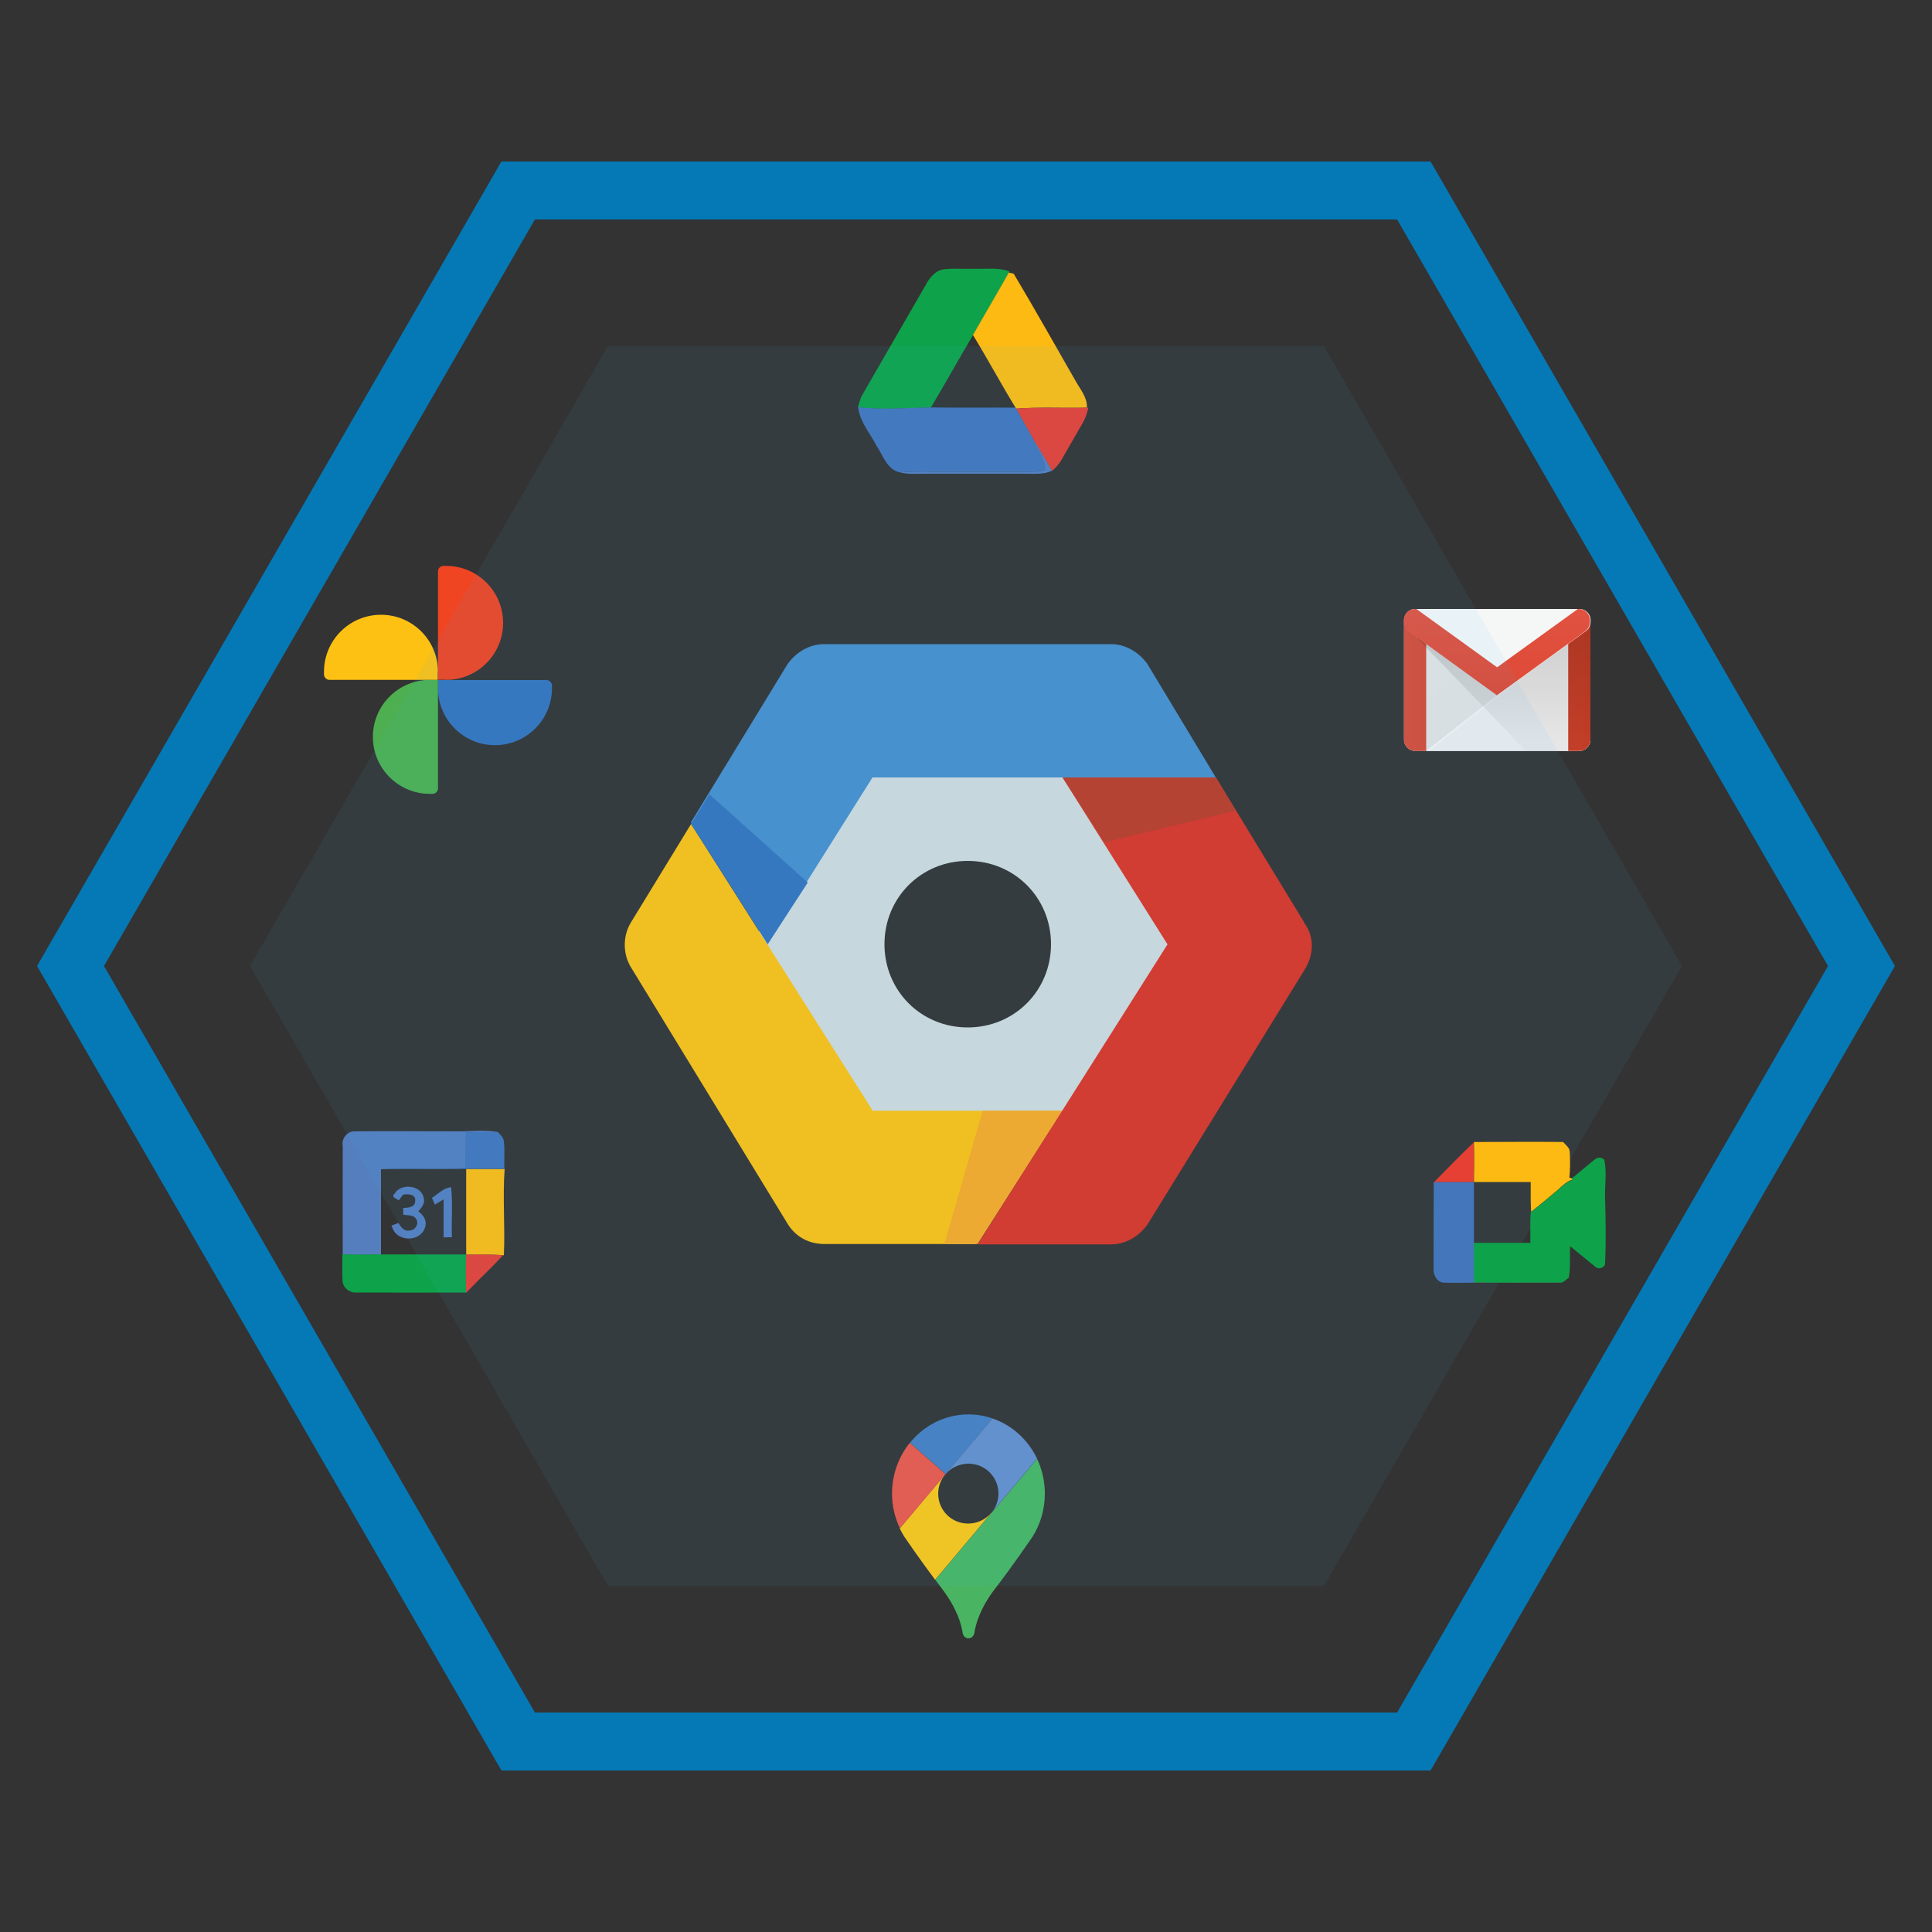 <?xml version="1.0" encoding="UTF-8"?>
<svg  xmlns="http://www.w3.org/2000/svg" xmlns:xlink="http://www.w3.org/1999/xlink" viewBox="0 0 100 100">
  <rect x="0" y="0" width="100" height="100" fill="#333333" stroke="none"/>
  <defs>
    <style>
      .cls-1 {
        fill: none;
        stroke: #0579b6;
        stroke-miterlimit: 10;
        stroke-width: 3px;
      }

      .cls-2 {
        fill: #0ea34a;
      }

      .cls-3 {
        fill: url(#linear-gradient-2);
      }

      .cls-4 {
        fill: #3cb5e8;
        opacity: .07;
      }

      .cls-5 {
        fill: #d0d9dc;
      }

      .cls-6 {
        fill: #fcc617;
      }

      .cls-7 {
        fill: #e64034;
      }

      .cls-8 {
        fill: #3474bb;
      }

      .cls-9 {
        fill: #668eca;
      }

      .cls-10 {
        fill: #ef4523;
      }

      .cls-11 {
        fill: #f9a924;
      }

      .cls-12 {
        fill: #fdba12;
      }

      .cls-13 {
        fill: url(#linear-gradient-4);
      }

      .cls-14 {
        fill: url(#linear-gradient-3);
      }

      .cls-15 {
        fill: url(#linear-gradient-5);
      }

      .cls-16 {
        fill: #487fc1;
      }

      .cls-17 {
        fill: #ec5849;
      }

      .cls-18 {
        fill: #4476bb;
      }

      .cls-19 {
        fill: #be3b26;
      }

      .cls-20 {
        fill: #616368;
      }

      .cls-21 {
        fill: #dc3326;
      }

      .cls-22 {
        fill: url(#linear-gradient-6);
      }

      .cls-23 {
        fill: #fdc113;
      }

      .cls-24 {
        fill: #557ebf;
      }

      .cls-25 {
        fill: #49b563;
      }

      .cls-26 {
        fill: url(#linear-gradient);
      }

      .cls-27 {
        fill: #488fcc;
      }

      .cls-28 {
        fill: #4daf4f;
      }
    </style>
    <linearGradient id="linear-gradient" x1="75.45" y1="-149.72" x2="77.52" y2="-152.13" gradientTransform="translate(0 -116.9) scale(1 -1)" gradientUnits="userSpaceOnUse">
      <stop offset="0" stop-color="#e3e3e3"/>
      <stop offset="1" stop-color="#e2e2e2"/>
    </linearGradient>
    <linearGradient id="linear-gradient-2" x1="78.06" y1="-152.43" x2="80.29" y2="-155.23" gradientTransform="translate(0 -116.9) scale(1 -1)" gradientUnits="userSpaceOnUse">
      <stop offset="0" stop-color="#f5f6f6"/>
      <stop offset=".03" stop-color="#eeedee"/>
      <stop offset="1" stop-color="#eeedee"/>
    </linearGradient>
    <linearGradient id="linear-gradient-3" x1="72.68" y1="-152.1" x2="82.32" y2="-152.1" gradientTransform="translate(0 -116.9) scale(1 -1)" gradientUnits="userSpaceOnUse">
      <stop offset="0" stop-color="#d74c39"/>
      <stop offset="1" stop-color="#c73f28"/>
    </linearGradient>
    <linearGradient id="linear-gradient-4" x1="77.5" y1="-148.42" x2="77.5" y2="-155.36" gradientTransform="translate(0 -116.9) scale(1 -1)" gradientUnits="userSpaceOnUse">
      <stop offset="0" stop-color="#010101" stop-opacity=".15"/>
      <stop offset="1" stop-color="#010101" stop-opacity=".03"/>
    </linearGradient>
    <linearGradient id="linear-gradient-5" x1="72.68" y1="-150.66" x2="82.32" y2="-150.66" gradientTransform="translate(0 -116.9) scale(1 -1)" gradientUnits="userSpaceOnUse">
      <stop offset="0" stop-color="#f5f6f6"/>
      <stop offset="1" stop-color="#f5f6f6"/>
    </linearGradient>
    <linearGradient id="linear-gradient-6" x1="77.5" y1="-148.53" x2="77.5" y2="-152.97" gradientTransform="translate(0 -116.9) scale(1 -1)" gradientUnits="userSpaceOnUse">
      <stop offset="0" stop-color="#e15241"/>
      <stop offset="1" stop-color="#de4935"/>
    </linearGradient>
  </defs>
  <g>
    <path class="cls-5" d="M55.26,39.38h-10.35l-6.04,9.49,6.04,9.49h10.35l6.04-9.49-6.04-9.49ZM50.09,53.18c-2.42,0-4.31-1.9-4.31-4.31s1.9-4.31,4.31-4.31,4.31,1.9,4.31,4.31-1.9,4.31-4.31,4.31Z"/>
    <path class="cls-27" d="M59.4,34.38c-.43-.6-1.12-1.04-1.9-1.04h-14.84c-.78,0-1.47.43-1.9,1.04l-5,8.19,3.97,6.3,5.43-8.63h17.77l-3.54-5.87Z"/>
    <path class="cls-23" d="M45.17,57.49l-9.4-14.84-3.11,5.09c-.43.69-.43,1.64,0,2.33l8.11,13.28c.43.69,1.12,1.04,1.9,1.04h7.85l4.4-6.9h-9.75Z"/>
    <path class="cls-8" d="M35.77,42.66l3.97,6.21,2.07-3.19-5.09-4.57-.95,1.55Z"/>
    <path class="cls-11" d="M50.6,64.39l4.4-6.9h-4.14l-1.98,6.9h1.73Z"/>
    <path class="cls-21" d="M67.51,47.75l-4.57-7.5h-7.94l5.43,8.63-9.83,15.53h6.9c.78,0,1.47-.43,1.9-1.04l8.19-13.28c.43-.78.43-1.64-.09-2.33Z"/>
    <path class="cls-19" d="M62.94,40.24h-7.94l2.16,3.36,6.81-1.64-1.04-1.73Z"/>
  </g>
  <g>
    <path class="cls-25" d="M53.45,79.53h0s-1.06,1.56-1.96,2.72c-.77,1-1,1.86-1.06,2.28-.03.15-.15.27-.3.27s-.27-.11-.3-.27c-.06-.42-.29-1.27-1.06-2.28-.12-.16-.24-.32-.36-.48l2.92-3.47,2.35-2.79c.26.55.4,1.16.4,1.8,0,.82-.23,1.58-.63,2.22Z"/>
    <path class="cls-6" d="M51.32,78.3l-2.92,3.47c-.8-1.07-1.6-2.24-1.6-2.24h0c-.08-.14-.16-.27-.23-.42l2.35-2.79c-.22.27-.36.61-.36.99,0,.86.69,1.55,1.55,1.55.48,0,.92-.22,1.2-.56Z"/>
    <path class="cls-16" d="M51.37,73.42l-2.42,2.88-1.85-1.62c.72-.9,1.81-1.47,3.03-1.47.44,0,.85.07,1.24.21Z"/>
    <path class="cls-17" d="M48.95,76.3l-.02.02-2.35,2.79c-.26-.55-.41-1.16-.41-1.8,0-1,.35-1.92.92-2.63l1.85,1.62Z"/>
    <path class="cls-9" d="M51.32,78.3c.22-.27.36-.61.36-.99,0-.86-.69-1.55-1.55-1.55-.48,0-.92.22-1.2.56l2.44-2.9c1.01.34,1.84,1.1,2.31,2.08l-2.35,2.79Z"/>
  </g>
  <g>
    <path class="cls-26" d="M81.74,38.87h-8.49c-.32,0-.58-.26-.58-.58v-6.19c0-.32.26-.58.58-.58h8.49c.32,0,.58.26.58.58v6.19c0,.32-.26.58-.58.58Z"/>
    <path class="cls-3" d="M81.74,38.87h-7.92l8.5-6.66v6.08c0,.32-.26.58-.58.58Z"/>
    <path class="cls-14" d="M73.25,31.52h.57v7.35h-.57c-.32,0-.58-.26-.58-.58v-6.19c0-.32.26-.58.58-.58ZM81.74,31.52h-.57v7.35h.57c.32,0,.58-.26.58-.58v-6.19c0-.32-.26-.58-.58-.58Z"/>
    <path class="cls-13" d="M81.74,38.87h-2.75l-6.32-6.55v-.22c0-.32.26-.58.58-.58h8.49c.32,0,.58.26.58.58v6.19c0,.32-.26.58-.58.58Z"/>
    <path class="cls-15" d="M82.05,32.69l-4.55,3.3-4.55-3.3c-.17-.12-.27-.32-.27-.53v-.06c0-.32.26-.58.58-.58h8.49c.32,0,.58.26.58.58v.06c0,.21-.1.41-.27.53Z"/>
    <path class="cls-22" d="M81.74,31.52h-.07l-4.18,3.02-4.18-3.02h-.07c-.32,0-.58.26-.58.58v.06c0,.21.1.41.27.53l4.55,3.3,4.55-3.3c.17-.12.27-.32.27-.53v-.06c0-.32-.26-.58-.58-.58Z"/>
  </g>
  <g>
    <path class="cls-23" d="M22.67,34.77c0-1.63-1.32-2.95-2.95-2.95s-2.95,1.32-2.95,2.95v.14c0,.15.13.28.28.28h5.61v-.42Z"/>
    <path class="cls-28" d="M22.25,35.19c-1.63,0-2.95,1.32-2.95,2.95s1.32,2.95,2.95,2.95h.14c.15,0,.28-.13.28-.28v-5.61h-.42Z"/>
    <path class="cls-8" d="M22.67,35.62c0,1.63,1.32,2.95,2.95,2.95s2.95-1.32,2.95-2.95v-.14c0-.15-.13-.28-.28-.28h-5.61v.42Z"/>
    <path class="cls-10" d="M23.09,35.19c1.63,0,2.95-1.32,2.95-2.95s-1.32-2.95-2.95-2.95h-.14c-.15,0-.28.13-.28.28v5.61h.42Z"/>
  </g>
  <g>
    <path class="cls-24" d="M53.46,22.69c.35.55.67,1.11,1,1.67-.48.23-1.02.15-1.54.16h-5.03c-.44,0-.88.04-1.31-.07.84-.08,1.68-.02,2.53-.04,1.42,0,2.84,0,4.25,0,.25,0,.5,0,.74-.1,0-.6-.49-1.07-.65-1.63Z"/>
    <path class="cls-2" d="M48.83,13.94c.54-.07,1.09-.01,1.63-.03.6.02,1.22-.08,1.79.14l-.03.06c-.6,1.09-1.25,2.15-1.86,3.24-.74,1.24-1.44,2.51-2.18,3.75-1.26.01-2.52.14-3.77-.02.05-.21.11-.43.21-.62,1.1-1.9,2.19-3.8,3.29-5.7.19-.37.48-.73.91-.82Z"/>
    <path class="cls-12" d="M52.22,14.11c.06.01.18.04.25.06,1.1,1.84,2.14,3.7,3.21,5.56.24.43.6.84.58,1.37-1.22.03-2.45-.04-3.67.05l-.02-.04c-.76-1.24-1.45-2.53-2.21-3.77.61-1.08,1.25-2.15,1.86-3.24Z"/>
    <path class="cls-7" d="M52.59,21.15c1.22-.09,2.44-.02,3.67-.05h.08c-.07.25-.14.51-.27.74-.38.66-.76,1.32-1.14,1.98-.12.21-.29.39-.47.55-.33-.56-.65-1.12-1-1.67-.28-.52-.58-1.02-.87-1.54Z"/>
    <path class="cls-18" d="M44.42,21.07c1.25.16,2.51.03,3.77.02,1.46.02,2.92,0,4.38.01l.02.04c.28.52.58,1.02.87,1.54.16.57.65,1.03.65,1.63-.23.1-.49.09-.74.1-1.42-.01-2.84,0-4.25,0-.84.02-1.69-.04-2.53.04-.67-.12-.88-.88-1.22-1.37-.33-.66-.87-1.24-.95-2Z"/>
  </g>
  <g>
    <path class="cls-24" d="M17.73,59.27c-.04-.37.26-.73.64-.71,1.79-.02,3.58,0,5.37,0,.68,0,1.36-.09,2.03.04-.55.02-1.1,0-1.65.03-.01.61,0,1.22-.01,1.84-1.46.07-2.93-.03-4.39.05,0,1.48,0,2.95,0,4.43-.66,0-1.32,0-1.98,0-.01-1.89,0-3.78,0-5.67Z"/>
    <path class="cls-24" d="M20.4,61.83c.29-.61,1.4-.52,1.53.17.09.28-.11.51-.28.7.27.18.47.5.35.83-.17.6-1.01.75-1.46.36-.15-.11-.21-.29-.28-.45.12-.04.24-.1.36-.14.13.19.28.45.56.39.3.02.54-.36.35-.61-.14-.22-.44-.16-.66-.21,0-.12,0-.23,0-.35.24,0,.63-.03.62-.36.04-.35-.37-.37-.62-.33-.08.1-.15.2-.23.3-.1-.09-.36-.13-.26-.32Z"/>
    <path class="cls-24" d="M22.36,62c.32-.2.59-.52.99-.55.09.86.01,1.73.04,2.59-.14,0-.29,0-.43.01,0-.66,0-1.32,0-1.97-.15.09-.3.18-.45.27-.05-.11-.1-.23-.15-.34Z"/>
    <path class="cls-2" d="M17.72,64.93h.01c.66.01,1.32,0,1.98,0,1.47,0,2.94,0,4.41,0-.01.66,0,1.31,0,1.97-1.89.01-3.77,0-5.66,0-.35.03-.69-.22-.73-.58-.03-.47,0-.94-.01-1.4Z"/>
    <path class="cls-12" d="M24.13,60.51c.66,0,1.32,0,1.99,0-.11,1.48.03,2.97-.04,4.46h-.03c-.64-.05-1.28-.02-1.92-.03,0-1.47,0-2.95,0-4.42Z"/>
    <path class="cls-7" d="M24.12,64.94c.64,0,1.28-.02,1.92.03-.62.67-1.29,1.29-1.92,1.95,0-.66-.02-1.31,0-1.97Z"/>
    <path class="cls-18" d="M24.11,58.62c.55-.04,1.1-.01,1.65-.03.14.14.3.28.32.49.06.47,0,.95.03,1.42-.66,0-1.32,0-1.99,0-1.47,0-2.95.01-4.42,0,1.46-.08,2.93.02,4.39-.05.01-.61,0-1.22.01-1.84Z"/>
  </g>
  <polygon class="cls-1" points="73.18 90.14 96.35 50 81.77 24.74 81.77 24.74 73.18 9.86 49.99 9.86 49.99 9.86 26.82 9.86 12.2 35.19 12.2 35.19 3.65 50 26.82 90.14 49.99 90.14 56.04 90.14 73.18 90.14"/>
  <polygon class="cls-4" points="68.53 82.09 87.06 50 75.4 29.81 75.4 29.81 68.53 17.91 49.99 17.91 49.99 17.91 31.47 17.91 19.78 38.16 19.78 38.16 12.94 50 31.47 82.09 49.99 82.09 54.83 82.09 68.53 82.09"/>
  <g>
    <path class="cls-2" d="M82.54,60.02c.13-.13.39-.14.5.02.14.67.01,1.36.04,2.04.03,1.09.05,2.17,0,3.26.03.25-.31.4-.49.24-.44-.35-.88-.72-1.32-1.08-.03.54.03,1.09-.07,1.63-.12.09-.23.2-.37.26-1.52,0-3.03.01-4.55,0,0-.69,0-1.38,0-2.06.98,0,1.96,0,2.93,0,.01-.53-.02-1.06.02-1.58.49-.37.94-.77,1.41-1.16.22-.19.43-.39.71-.5,0-.01,0-.04,0-.06v-.03c.39-.32.77-.64,1.16-.96Z"/>
    <path class="cls-20" d="M76.29,66.37c1.52.02,3.03.01,4.55,0-1.52.04-3.03,0-4.55.02v-.02Z"/>
    <path class="cls-12" d="M76.27,59.11c1.55,0,3.09-.02,4.64,0,.13.16.34.29.34.52.02.44.03.88-.02,1.32.04.01.11.04.14.05,0,.01,0,.04,0,.06-.28.1-.49.3-.71.5-.47.39-.93.79-1.41,1.16-.03-.51-.02-1.03-.02-1.54-.98,0-1.95,0-2.93,0h-.01c.01-.68.02-1.36,0-2.05v-.03Z"/>
    <path class="cls-7" d="M74.22,61.19c.68-.69,1.35-1.38,2.05-2.05.03.68.02,1.36,0,2.05-.69-.01-1.37,0-2.06,0Z"/>
    <path class="cls-18" d="M74.22,61.19c.69,0,1.37-.01,2.06,0h.01c0,1.04,0,2.08,0,3.12,0,.69,0,1.38,0,2.06v.02c-.52,0-1.04.02-1.56,0-.35-.02-.55-.4-.53-.72.01-1.49,0-2.99.01-4.48Z"/>
  </g>
</svg>